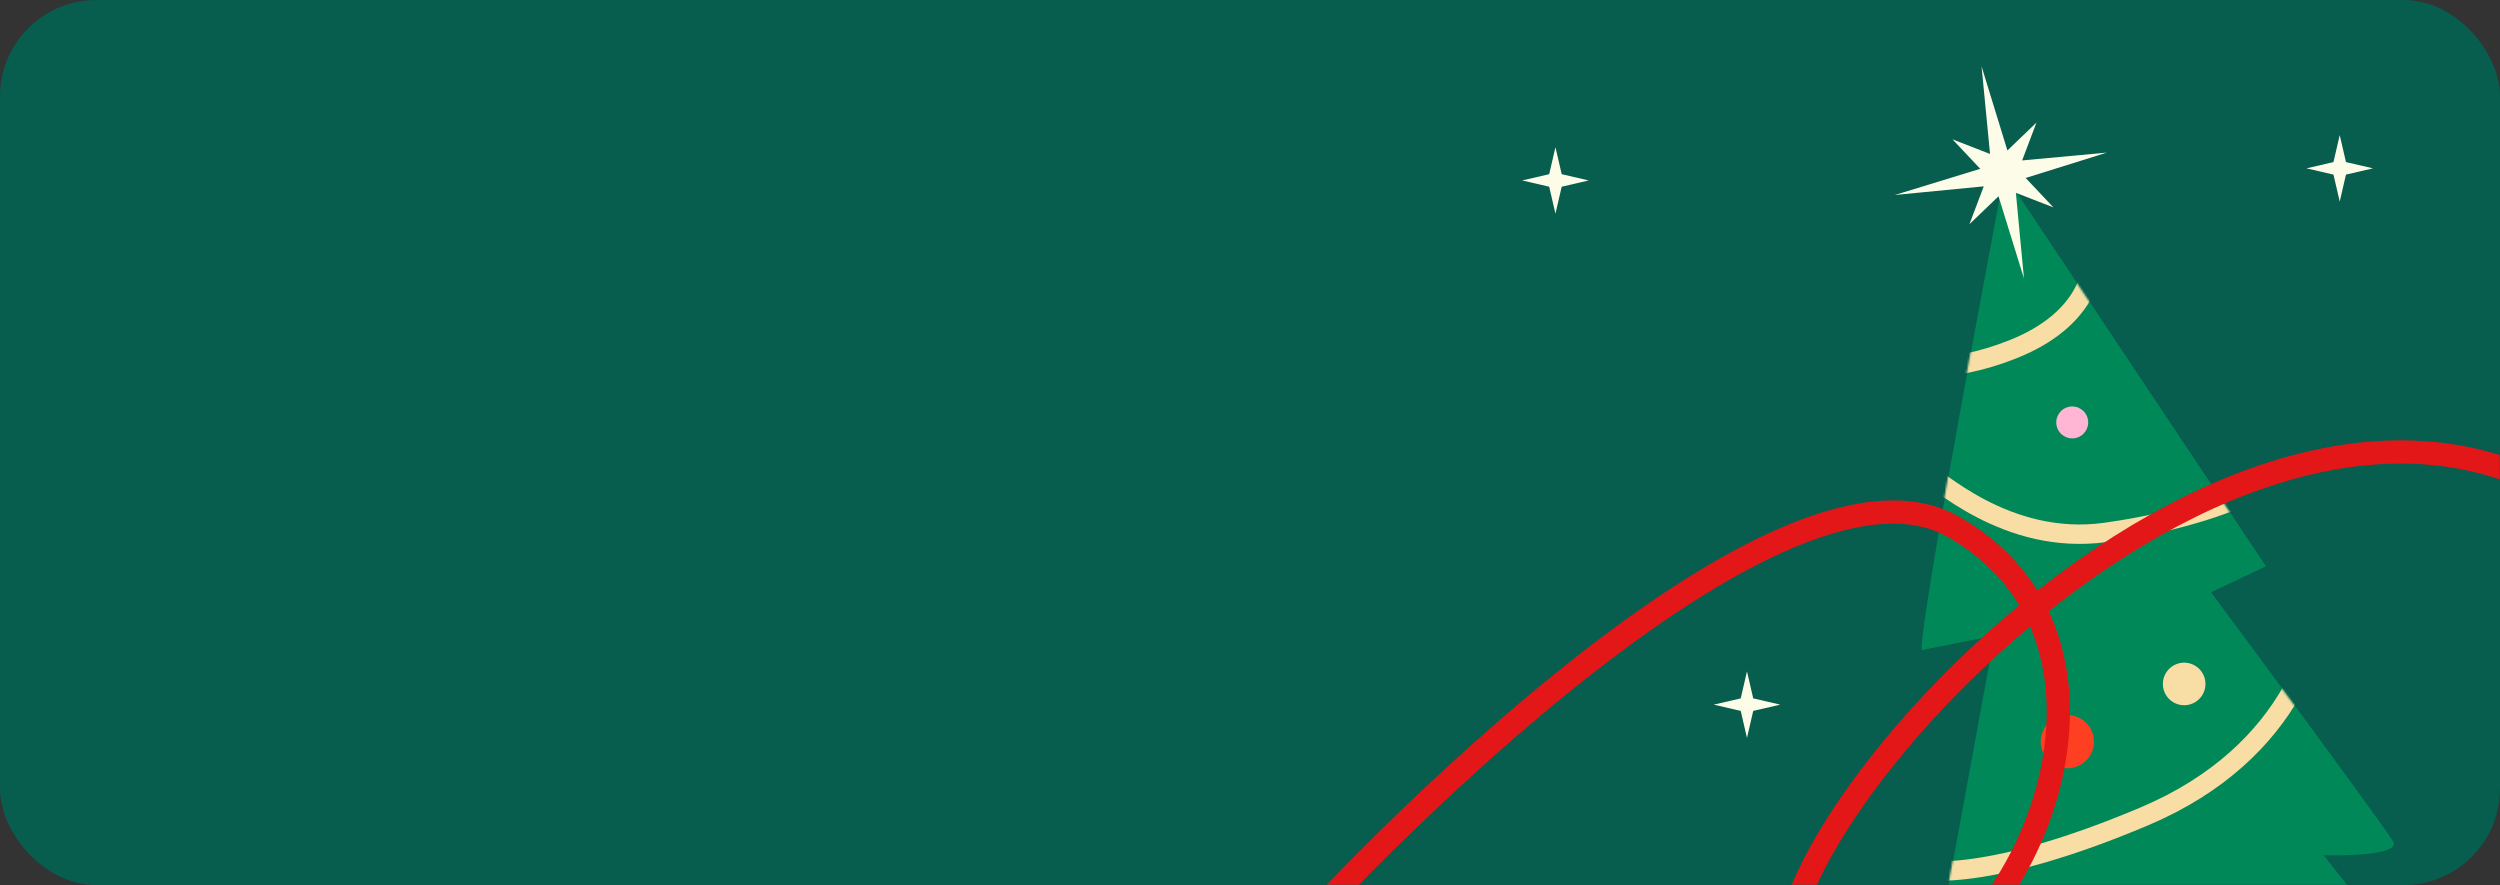 <?xml version="1.0" encoding="UTF-8"?> <svg xmlns="http://www.w3.org/2000/svg" width="1240" height="439" viewBox="0 0 1240 439" fill="none"><rect x="0" y="0" width="1240" height="439" fill="#333333" stroke="none"/><rect width="1240" height="439" rx="47.792" fill="#075D4E"></rect><mask id="mask0_4432_56" style="mask-type:alpha" maskUnits="userSpaceOnUse" x="0" y="0" width="1240" height="439"><rect width="1240" height="439" rx="47.792" fill="#FA5A52"></rect></mask><g mask="url(#mask0_4432_56)"><path d="M953.424 322.396C949.985 323.083 979.119 165.225 994.116 86.21L1123.91 280.863L1096.69 293.757C1125.25 332.268 1183.28 410.895 1186.95 417.317C1190.61 423.738 1165.55 424.574 1152.56 424.19L1236.51 531.123L979.493 609.33L997.834 462.572L960.011 474.605L989.241 315.236L953.424 322.396Z" fill="#018858"></path><mask id="mask1_4432_56" style="mask-type:alpha" maskUnits="userSpaceOnUse" x="952" y="86" width="285" height="524"><path d="M953.188 322.569C949.746 323.257 978.925 165.283 993.944 86.21L1123.87 280.993L1096.62 293.898C1125.2 332.434 1183.29 411.113 1186.96 417.539C1190.63 423.965 1165.54 424.804 1152.54 424.42L1236.57 531.423L979.263 609.707L997.636 462.842L959.771 474.886L989.045 315.401L953.188 322.569Z" fill="#018858"></path></mask><g mask="url(#mask1_4432_56)"><path d="M1038.4 129.528C1037.54 132.683 1036.68 158.213 997.952 173.412C966.971 185.571 947.944 181.917 942.303 178.57C943.735 195.685 947.92 230.547 953.198 233.072C959.795 236.228 995.074 270.94 1044.41 264.061C1083.88 258.557 1109.82 248.004 1117.85 243.415L1151.69 285.872C1153.51 312.358 1138.43 373.245 1063.62 404.905C988.804 436.566 952.126 434.153 943.138 428.989L941.125 486.072C953.458 502.997 1004.34 533.695 1109.21 521.084C1214.09 508.473 1240.88 493.273 1241.17 487.249" stroke="#F8DDA5" stroke-width="9.631"></path></g><path d="M982.844 32.857L987.061 76.356L968.429 69.118L982.201 83.725L939.806 96.723L983.94 92.424L976.841 111.203L991.26 97.359L1003.88 138.073L999.872 95.637L1018.5 102.874L1004.73 88.268L1045.02 75.69L1002.99 79.568L1010.09 60.79L995.674 74.634L982.844 32.857Z" fill="#FDFCE8"></path><circle cx="13.192" cy="13.192" r="13.192" transform="matrix(-0.981 0.196 0.196 0.981 1035.75 352.338)" fill="#FE3F22"></circle><circle cx="10.554" cy="10.554" r="10.554" transform="matrix(-0.981 0.196 0.196 0.981 1091.63 326.815)" fill="#F8DDA5"></circle><circle cx="7.915" cy="7.915" r="7.915" transform="matrix(-0.981 0.196 0.196 0.981 1034.04 200.207)" fill="#FFB6D4"></circle><circle cx="7.915" cy="7.915" r="7.915" transform="matrix(-0.981 0.196 0.196 0.981 1135.43 438.242)" fill="#F8DDA5"></circle><path d="M617 492.936C657.786 442.073 878.815 210.502 968.641 261.173C1080.92 324.512 990.234 508.771 903.863 492.936C817.492 477.101 1075.17 150.331 1259.42 239.581C1443.68 328.831 1399.06 446.872 1689.84 392.17C1980.62 337.468 2069.87 176.242 1826.59 115.783C1583.32 55.323 1574.68 -154.847 1589.07 -175" stroke="#E31717" stroke-width="11.516"></path></g><path d="M1160.5 67L1163.6 80.397L1177 83.5L1163.6 86.603L1160.5 100L1157.4 86.603L1144 83.5L1157.4 80.397L1160.5 67Z" fill="#FDFCE8"></path><path d="M866.5 333L869.603 346.397L883 349.5L869.603 352.603L866.5 366L863.397 352.603L850 349.5L863.397 346.397L866.5 333Z" fill="#FDFCE8"></path><path d="M771.5 73L774.603 86.397L788 89.5L774.603 92.603L771.5 106L768.397 92.603L755 89.5L768.397 86.397L771.5 73Z" fill="#FDFCE8"></path></svg> 